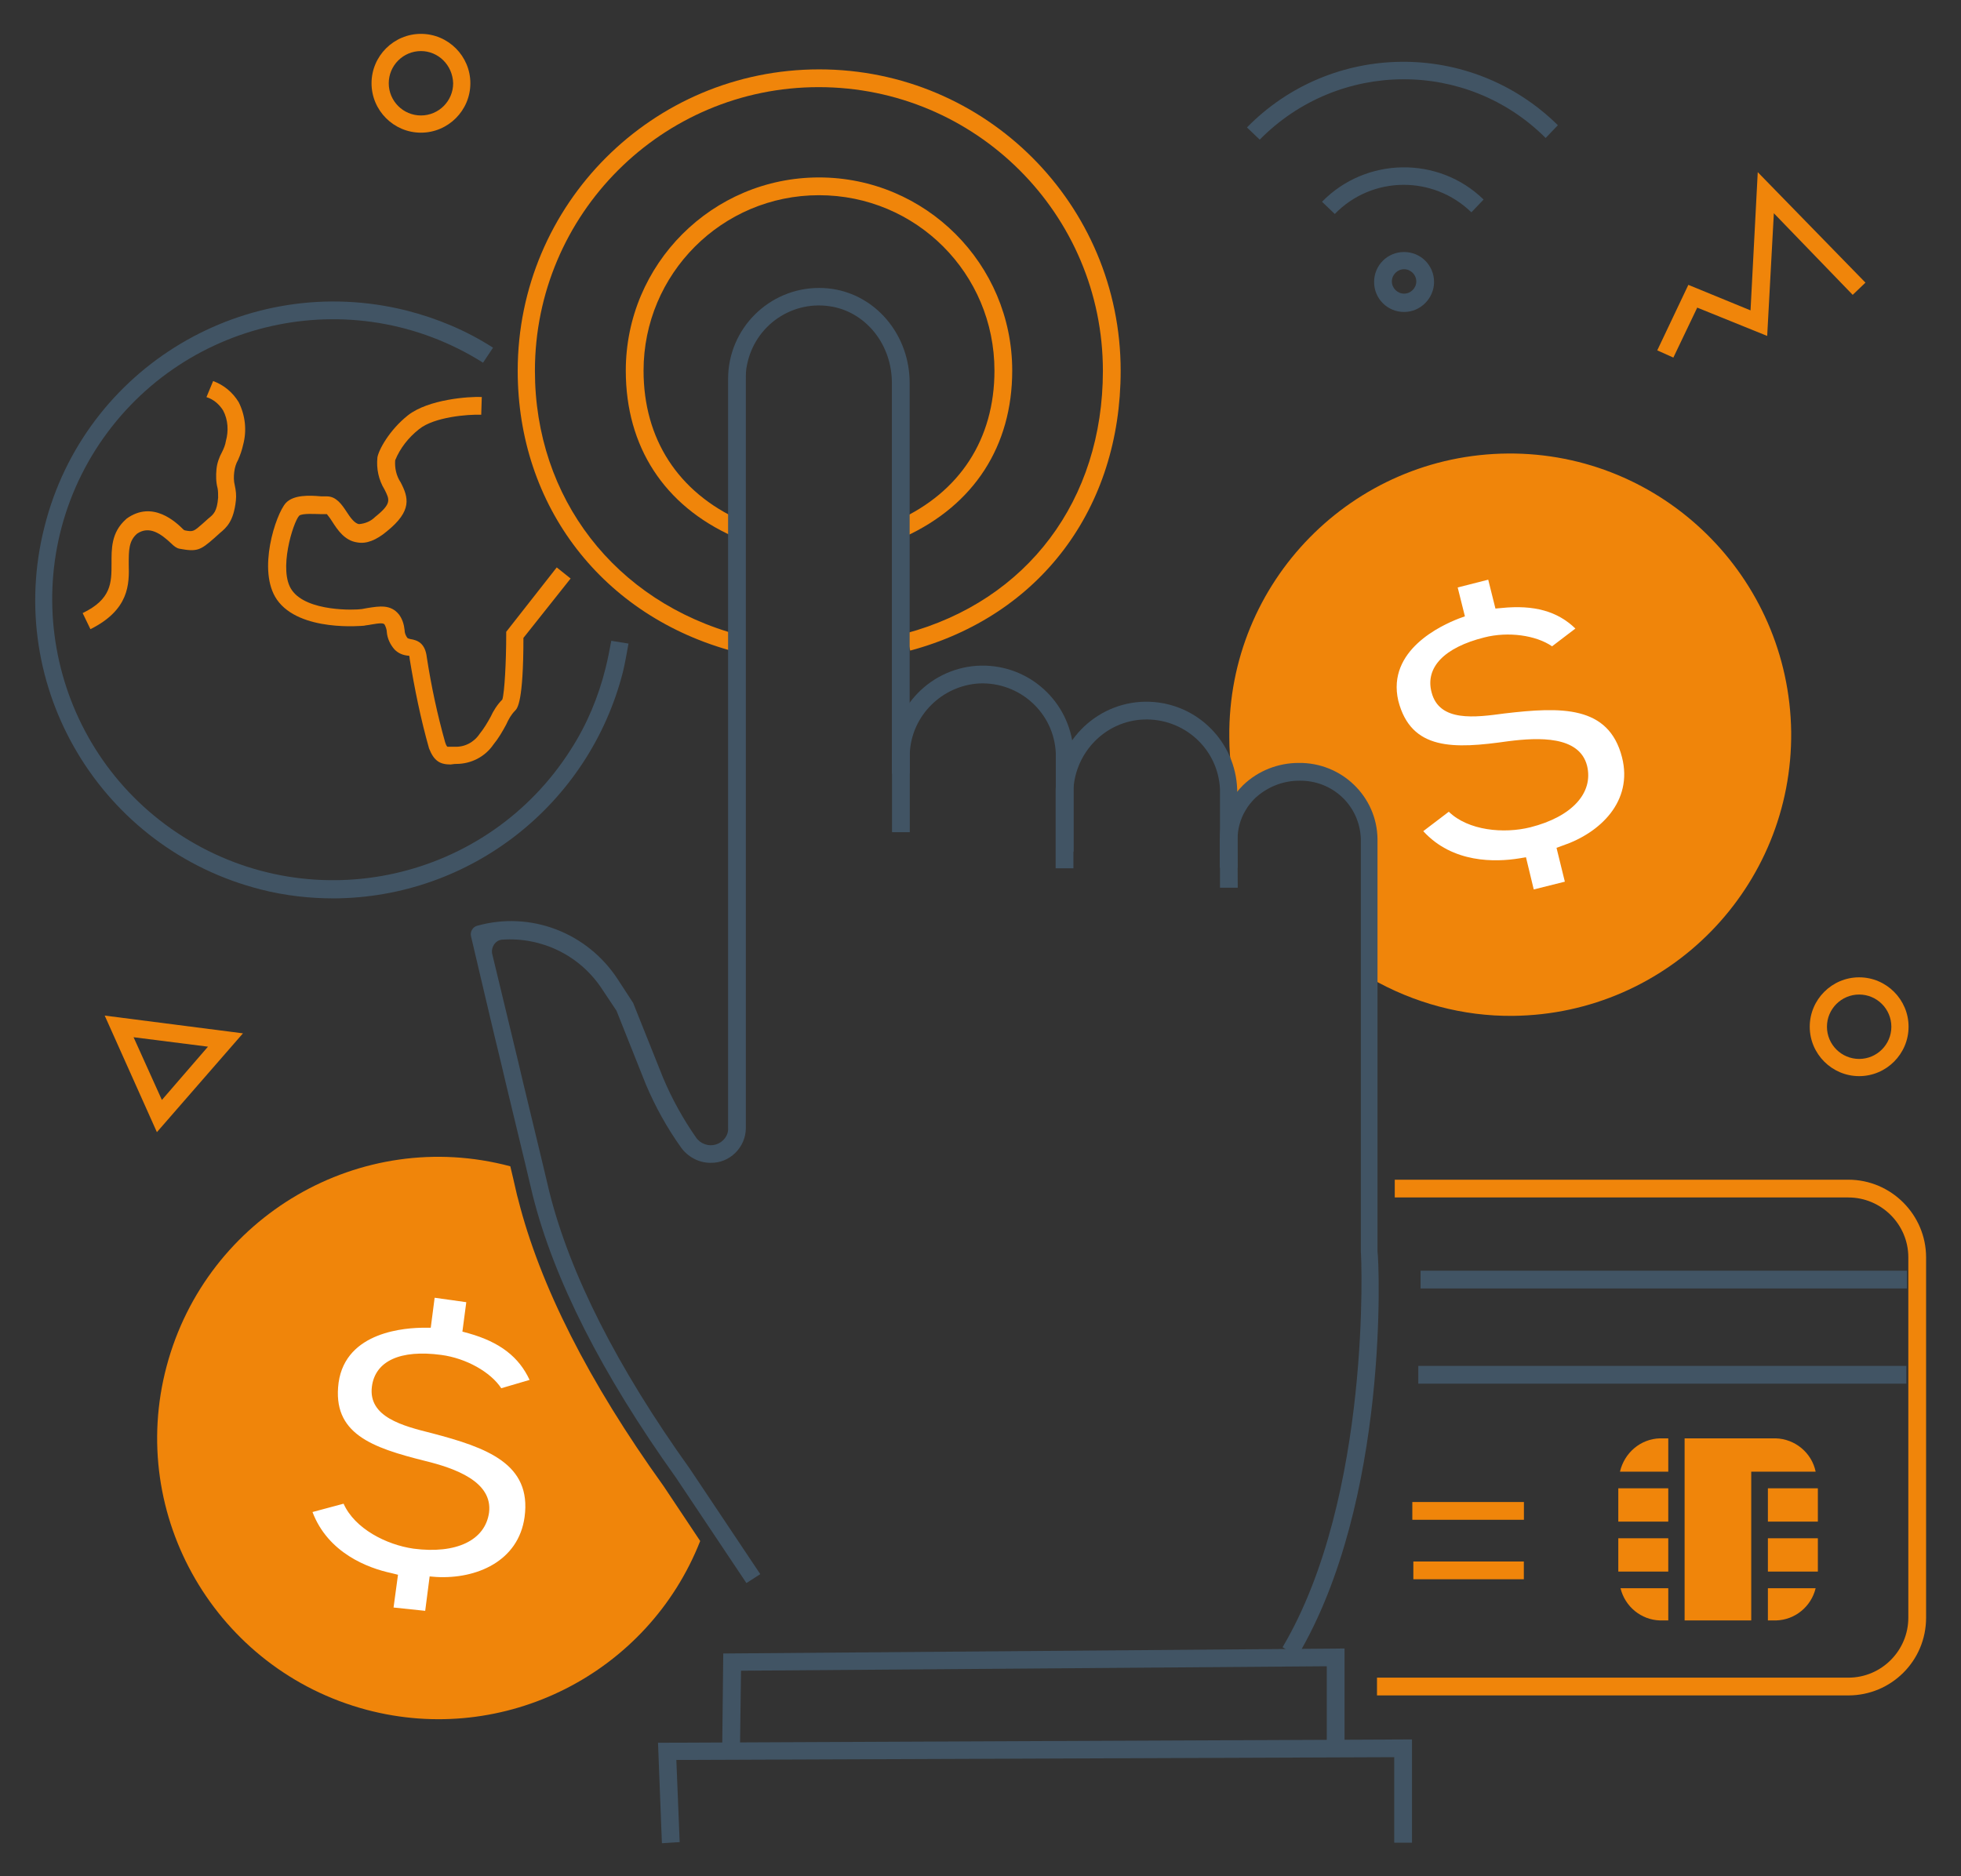 <?xml version="1.0" encoding="utf-8"?>
<!-- Generator: Adobe Illustrator 24.0.2, SVG Export Plug-In . SVG Version: 6.00 Build 0)  -->
<svg version="1.1" id="Capa_1" xmlns="http://www.w3.org/2000/svg" xmlns:xlink="http://www.w3.org/1999/xlink" x="0px" y="0px"
	 viewBox="0 0 353.2 338" style="enable-background:new 0 0 353.2 338;" xml:space="preserve">
<rect x="0" y="0" width="353.2" height="338" fill="#333333" stroke="none"/>
<style type="text/css">
	.st0{fill:#F0850A;}
	.st1{fill:#415464;}
	.st2{fill:#FFFFFF;}
</style>
<g id="Grupo_571" transform="translate(-885.192 -1208)">
	<g id="Grupo_539" transform="translate(895.25 1349.146)">
		<path id="Trazado_1641" class="st0" d="M18.2,62.8L8.8,41.8L33.7,45L18.2,62.8z M14,45.7l5.1,11.3l8.3-9.6L14,45.7z"/>
	</g>
	<g id="Grupo_540" transform="translate(1118.284 1227.914)">
		<path id="Trazado_1642" class="st0" d="M68.3,44.5l-2.9-1.3L71,31.4L82.2,36l1.3-24.9L102.9,31l-2.3,2.2L86.4,18.5l-1.2,22.1
			l-12.6-5.1L68.3,44.5z"/>
	</g>
	<g id="Grupo_541" transform="translate(1140.148 1343.555)">
		<path id="Trazado_1643" class="st0" d="M79.9,58.3c-4.9,0-8.9-4-8.9-8.9c0-4.9,4-8.9,8.9-8.9c4.9,0,8.9,4,8.9,8.9
			C88.8,54.3,84.8,58.3,79.9,58.3z M79.9,43.6c-3.2,0-5.8,2.6-5.8,5.8c0,3.2,2.6,5.8,5.8,5.8c3.2,0,5.8-2.6,5.8-5.8c0,0,0,0,0,0
			C85.7,46.2,83.1,43.6,79.9,43.6L79.9,43.6z"/>
	</g>
	<g id="Grupo_542" transform="translate(933.51 1208)">
		<path id="Trazado_1644" class="st0" d="M27.5,23.9c-4.9,0-8.9-4-8.9-8.9s4-8.9,8.9-8.9c4.9,0,8.9,4,8.9,8.9
			C36.4,19.9,32.4,23.9,27.5,23.9z M27.5,9.2c-3.2,0-5.8,2.6-5.8,5.8s2.6,5.8,5.8,5.8s5.8-2.6,5.8-5.8v0
			C33.2,11.7,30.6,9.2,27.5,9.2L27.5,9.2z"/>
	</g>
	<g id="Grupo_551" transform="translate(1078.005 1372.711)">
		<g id="Grupo_543" transform="translate(5.94 26.74)">
			<rect id="Rectángulo_298" x="56.7" y="54.6" class="st1" width="87.9" height="3.2"/>
		</g>
		<g id="Grupo_544" transform="translate(6.253 13.092)">
			<rect id="Rectángulo_299" x="56.8" y="51.1" class="st1" width="87.6" height="3.2"/>
		</g>
		<g id="Grupo_545">
			<path id="Trazado_1645" class="st0" d="M140.1,140.7H55.2v-3.2h84.9c6,0,10.8-4.9,10.8-10.8V61.8c0-6-4.9-10.8-10.8-10.8H58.4
				v-3.2h81.7c7.7,0,14,6.3,14,14v64.9C154.1,134.5,147.8,140.7,140.1,140.7z"/>
		</g>
		<g id="Grupo_548" transform="translate(34.663 37.192)">
			<g id="Grupo_546">
				<rect id="Rectángulo_300" x="64" y="66.2" class="st0" width="9" height="6"/>
				<path id="Trazado_1646" class="st0" d="M73,63.2v-6h-1.5c-3.5,0.1-6.4,2.6-7.2,6H73z"/>
				<rect id="Rectángulo_301" x="64" y="75.2" class="st0" width="9" height="6"/>
				<path id="Trazado_1647" class="st0" d="M64.4,84.2c0.8,3.3,3.7,5.7,7.1,5.8H73v-5.8H64.4z"/>
			</g>
			<g id="Grupo_547" transform="translate(9.544)">
				<rect id="Rectángulo_302" x="81.4" y="66.2" class="st0" width="9" height="6"/>
				<rect id="Rectángulo_303" x="81.4" y="75.2" class="st0" width="9" height="6"/>
				<path id="Trazado_1648" class="st0" d="M81.4,84.2V90h1.5c3.4-0.1,6.3-2.5,7.1-5.8H81.4z"/>
				<path id="Trazado_1649" class="st0" d="M78.4,84.2V63.2H90c-0.7-3.4-3.7-5.9-7.2-6H66.4V90h12L78.4,84.2z"/>
			</g>
		</g>
		<g id="Grupo_549" transform="translate(5.064 46.261)">
			<rect id="Rectángulo_304" x="56.5" y="59.6" class="st0" width="20.1" height="3.2"/>
		</g>
		<g id="Grupo_550" transform="translate(5.249 54.877)">
			<rect id="Rectángulo_305" x="56.5" y="61.7" class="st0" width="19.9" height="3.2"/>
		</g>
	</g>
	<g id="Grupo_555" transform="translate(1059.384 1212.056)">
		<g id="Grupo_552" transform="translate(18.2 27.341)">
			<path id="Trazado_1650" class="st1" d="M60.5,24.8c-3,0-5.4-2.4-5.4-5.4c0-3,2.4-5.4,5.4-5.4c3,0,5.4,2.4,5.4,5.4v0
				C65.9,22.3,63.5,24.8,60.5,24.8z M60.5,17.1c-1.2,0-2.2,1-2.2,2.2c0,1.2,1,2.2,2.2,2.2c1.2,0,2.2-1,2.2-2.2
				C62.7,18.1,61.7,17.1,60.5,17.1C60.5,17.1,60.5,17.1,60.5,17.1L60.5,17.1z"/>
		</g>
		<g id="Grupo_553" transform="translate(10.721 15.189)">
			<path id="Trazado_1651" class="st1" d="M55.5,19.3l-2.3-2.2c7.9-8.1,21-8.3,29.1-0.4L80.1,19C73.2,12.3,62.2,12.4,55.5,19.3z"/>
		</g>
		<g id="Grupo_554">
			<path id="Trazado_1652" class="st1" d="M52.7,21.1l-2.3-2.2c15.3-15.6,40.4-15.8,56-0.4c0,0,0,0,0,0l-2.2,2.3
				C90,6.6,66.9,6.7,52.7,21.1C52.8,21.1,52.7,21.1,52.7,21.1L52.7,21.1z"/>
		</g>
	</g>
	<g id="Grupo_566" transform="translate(902.806 1213.197)">
		<path id="Trazado_1653" class="st0" d="M254,76.5c-28,0.2-50.5,23.1-50.2,51.1c0,4.2,0.6,8.3,1.6,12.4c0.6-0.9,1.3-1.8,2.1-2.6
			c2.4-2.3,5.6-3.6,9-3.5c6.8-0.1,12.5,5.3,12.7,12.1v25c7.8,4.5,16.7,6.9,25.7,6.8c28-0.3,50.4-23.2,50.1-51.2
			C304.6,98.7,281.8,76.3,254,76.5L254,76.5z"/>
		<g id="Grupo_556" transform="translate(51.731)">
			<path id="Trazado_1654" class="st0" d="M63,112.2C39.2,105.9,23.9,86,23.9,61.6c0-30,24.3-54.3,54.3-54.3
				c30,0,54.3,24.3,54.3,54.3c0,24.8-14.5,44.1-37.9,50.4l-0.8-3.1c21.9-5.9,35.5-24,35.5-47.3c0-28.2-22.9-51.1-51.2-51.1
				c-28.2,0-51.1,22.9-51.1,51.1c0,22.9,14.4,41.6,36.8,47.6L63,112.2z"/>
		</g>
		<g id="Grupo_557" transform="translate(67.299 15.567)">
			<path id="Trazado_1655" class="st0" d="M47.2,75.9C34.7,70.3,27.8,59.7,27.8,46c0-19.2,15.6-34.8,34.8-34.8
				c19.2,0,34.8,15.6,34.8,34.8c0,13.6-6.9,24.2-19.3,29.9L76.7,73C88,67.9,94.2,58.3,94.2,46c0-17.5-14.1-31.6-31.6-31.6
				S31,28.6,31,46c0,12.3,6.2,21.9,17.5,27L47.2,75.9z"/>
		</g>
		<path id="Trazado_1656" class="st0" d="M101.9,262.5c-13.5-18.8-22.3-36.2-26.2-51.7c-0.2-0.6-0.6-2.6-1.4-5.9
			c-27-7.2-54.7,9-61.9,36c-7.2,27,9,54.7,36,61.9c24.8,6.6,50.7-6.5,60.1-30.4L101.9,262.5z"/>
		<g id="Grupo_558" transform="translate(105.549 85.715)">
			<path id="Trazado_1657" class="st1" d="M70.2,62.5h-3.2V44.8c-0.3-7.3-6.5-12.9-13.8-12.6C46.5,32.6,41,38,40.7,44.8V59h-3.2
				V44.8c0.3-9,7.9-16.1,16.9-15.8c8.6,0.3,15.5,7.2,15.8,15.8L70.2,62.5z"/>
		</g>
		<g id="Grupo_559" transform="translate(129.12 90.916)">
			<path id="Trazado_1658" class="st1" d="M76.2,63.8h-3.2V46.1c-0.3-7.3-6.5-12.9-13.8-12.6c-6.8,0.3-12.2,5.8-12.6,12.6v14.2h-3.2
				V46.1c0.3-9,7.9-16.1,16.9-15.8c8.6,0.3,15.5,7.2,15.8,15.8L76.2,63.8z"/>
		</g>
		<g id="Grupo_560" transform="translate(44.724 31.373)">
			<path id="Trazado_1659" class="st1" d="M72.1,248.6l-12.7-19c-13.3-18.6-22-35.7-25.8-50.9c-0.3-1.3-1.8-7.6-4.8-20l-0.8-3.4
				c-1.7-6.9-3.9-16.5-5.5-23.2h0c-0.2-0.8,0.3-1.7,1.1-1.9l0,0c9.6-2.7,19.8,1.2,25.3,9.6l2.8,4.3l5.4,13.5
				c1.6,3.8,3.6,7.4,5.9,10.7c0.8,1.2,2.3,1.7,3.6,1.3c1.3-0.4,2.3-1.6,2.2-3V31.7c0-9.1,7.4-16.4,16.4-16.4c1,0,2.1,0.1,3.1,0.3
				c7.6,1.5,13.2,8.5,13.2,16.8v70.4h-3.2V32.4c0-6.8-4.5-12.5-10.6-13.7c-7.2-1.4-14.1,3.3-15.5,10.5C72,30,72,30.9,72,31.7v134.9
				c0,3.5-2.9,6.4-6.4,6.3c-2.1,0-4.1-1.1-5.3-2.8c-2.5-3.5-4.6-7.3-6.3-11.3l-5.3-13.3l-2.6-3.9c-4-6.1-10.9-9.4-18-8.9
				c-1.2,0.1-2,1.3-1.8,2.5c1.5,6.2,3.3,13.7,4.7,19.5l0.8,3.4c3,12.4,4.5,18.7,4.8,20c3.7,14.8,12.2,31.6,25.3,49.9l12.7,19
				L72.1,248.6z"/>
		</g>
		<g id="Grupo_561" transform="translate(152.691 99.636)">
			<path id="Trazado_1660" class="st1" d="M63.4,193.5l-2.7-1.6c16.1-27.2,14.2-70.8,14.1-71.2V46.3c-0.2-6-5.1-10.6-11.1-10.5
				c-2.9,0-5.7,1.1-7.9,3.1c-0.7,0.7-1.3,1.4-1.8,2.3c-0.9,1.5-1.4,3.3-1.4,5.1v5.2h-3.2v-5.2c0-2.4,0.6-4.7,1.9-6.8
				c0.7-1.1,1.4-2,2.3-2.9c2.7-2.6,6.3-4,10-4c7.7-0.1,14.1,6,14.2,13.7v74.3C78.1,122.3,80,165.5,63.4,193.5z"/>
		</g>
		<g id="Grupo_562" transform="translate(81.152 226.862)">
			<path id="Trazado_1661" class="st1" d="M34.5,84l-3.2,0l0.2-18.2l111.9-0.9V82h-3.2V68.1L34.7,68.9L34.5,84z"/>
		</g>
		<g id="Grupo_563" transform="translate(71.903 239.941)">
			<path id="Trazado_1662" class="st1" d="M29.7,86.9L29,68.8l135.8-0.6v18.6h-3.2V71.4L32.3,71.9l0.6,14.8L29.7,86.9z"/>
		</g>
		<g id="Grupo_564" transform="translate(178.133 73.228)">
			<path id="Trazado_1663" class="st2" d="M80.5,81.8L79.1,76l-1.2,0.2c-4.3,0.7-12,0.9-17.3-4.9l4.6-3.5c3.5,3.4,9.9,4,14.7,2.8
				c7.5-1.9,11.4-6.2,10.2-11.1c-1.4-5.4-8.7-5.1-14.2-4.4c-9.8,1.4-17.5,1.7-19.8-7.3C54,38.7,63.9,34.2,67,33l1.1-0.4l-1.3-5.2
				l5.5-1.4l1.3,5.2l1.1-0.1c5.9-0.6,10.1,0.6,13.3,3.7L83.8,38c-2.9-2-7.9-2.7-12.2-1.6c-7.2,1.8-10.7,5.4-9.5,9.9
				c1.4,5.4,7.9,4.5,13.1,3.8C85.4,48.9,94,48.6,96.4,58c2,7.9-3.9,13.6-10.7,15.9l-1.1,0.4l1.5,6.1L80.5,81.8z"/>
		</g>
		<g id="Grupo_565" transform="translate(22.27 176.579)">
			<path id="Trazado_1664" class="st2" d="M31,107.8l0.8-5.9l-1.2-0.3c-4.2-0.9-11.4-3.6-14.2-11l5.6-1.5c2,4.5,7.7,7.4,12.6,8.1
				c7.7,1,12.9-1.5,13.6-6.5c0.7-5.6-6.2-8-11.5-9.3c-9.6-2.4-16.8-4.9-15.6-14.1c1.3-9.3,12.2-9.9,15.5-9.9l1.1,0l0.7-5.4l5.7,0.8
				l-0.7,5.3l1.1,0.3c5.7,1.6,9.1,4.3,11,8.4l-5.1,1.5c-1.9-2.9-6.3-5.4-10.8-6c-7.4-1-11.9,1.1-12.5,5.7c-0.7,5.5,5.6,7.1,10.8,8.4
				c9.9,2.6,18,5.5,16.7,15.1c-1.1,8-8.7,11.2-15.9,10.8l-1.2-0.1l-0.8,6.2L31,107.8z"/>
		</g>
	</g>
	<g id="Grupo_570" transform="translate(885.192 1246.534)">
		<g id="Grupo_567" transform="translate(33.675 13.68)">
			<path id="Trazado_1665" class="st0" d="M47.5,85.5c-1.9,0-3-0.6-3.9-2.9c-1.5-5.3-2.6-10.7-3.5-16.2c0-0.2,0-0.3-0.1-0.5
				c-0.1,0-0.1,0-0.2,0c-0.9-0.1-1.7-0.4-2.4-1.1c-0.8-0.9-1.3-2-1.4-3.1c0-0.5-0.2-1-0.4-1.4c-0.2-0.3-0.8-0.3-2.5,0
				c-0.4,0.1-0.8,0.1-1.2,0.2c-0.1,0-11.6,1.2-15.7-4.7c-3.6-5.2-0.2-15.4,1.6-17.4c1.4-1.5,4.2-1.4,6.4-1.2c0.4,0,0.8,0,1,0
				c1.7,0,2.7,1.5,3.5,2.7c0.7,1.1,1.5,2.2,2.3,2.3c1.1-0.1,2.1-0.5,2.9-1.3c3-2.4,2.6-3.1,1.7-4.9c-1.1-1.8-1.5-3.8-1.3-5.8
				c0.2-1.3,2.1-4.9,5.5-7.6c3.7-2.9,11-3.4,13.3-3.3l-0.1,3.2c-2.4-0.1-8.5,0.4-11.2,2.6c-1.9,1.5-3.4,3.4-4.3,5.6
				c-0.1,1.4,0.2,2.8,1,4c1.4,2.7,2.1,5.1-2.5,8.8c-1.9,1.6-3.7,2.3-5.3,2c-2.3-0.3-3.6-2.3-4.5-3.7c-0.3-0.5-0.6-0.9-1-1.4
				c-0.3,0-0.7,0-1.1,0c-0.8,0-3.4-0.2-3.9,0.3c-1.1,1.2-3.8,9.9-1.3,13.4c2.7,3.9,11.4,3.6,12.6,3.4c0.4-0.1,0.7-0.1,1.1-0.2
				c2-0.3,4.1-0.7,5.6,1.2c0.6,0.8,0.9,1.8,1,2.8c0,0.5,0.2,1,0.5,1.4c0.1,0.1,0.2,0.1,0.5,0.2c1.3,0.2,2.7,0.7,3,3.3
				c0.8,5.2,1.9,10.3,3.3,15.3c0.1,0.3,0.2,0.6,0.4,0.8c0,0,0.1,0,0.4,0c0.2,0,0.5,0,0.9,0c1.8,0.1,3.5-0.8,4.5-2.3
				c0.8-1,1.4-2,2-3.1c0.5-1.1,1.2-2.2,2.1-3.1c0.4-1.2,0.7-6.9,0.7-11.6v-0.6L66.6,50l2.5,2l-8.5,10.7c0,11.6-1.1,12.7-1.5,13.1
				c-0.7,0.7-1.2,1.6-1.6,2.5c-0.7,1.3-1.4,2.5-2.3,3.6c-1.5,2.2-4,3.5-6.7,3.5C48,85.4,47.7,85.5,47.5,85.5z"/>
		</g>
		<g id="Grupo_568" transform="translate(6.888 11.305)">
			<path id="Trazado_1666" class="st0" d="M9.4,63.5L8,60.6c5.2-2.5,5.2-5.5,5.2-8.9c0-2.6-0.1-5.6,2.6-8l0.1-0.1
				c4.7-3.4,8.9,0.6,10.3,2l0.2,0.1c1.5,0.3,1.6,0.2,3.2-1.2l1-0.9c1-0.8,1.6-1.3,1.8-3.8c0-0.6,0-1.2-0.1-1.7
				c-0.3-1.1-0.3-2.3-0.2-3.4c0.1-1.1,0.5-2.2,1-3.1c0.3-0.6,0.6-1.3,0.7-2c0.5-1.8,0.4-3.8-0.5-5.5c-0.7-1.1-1.7-2-3-2.4l1.2-2.9
				c1.9,0.7,3.5,2,4.6,3.8c1.2,2.4,1.5,5.1,0.8,7.7c-0.2,0.9-0.5,1.8-0.9,2.7c-0.4,0.7-0.6,1.4-0.7,2.2c-0.1,0.8-0.1,1.6,0.1,2.4
				c0.2,0.9,0.3,1.8,0.2,2.7c-0.4,3.8-1.7,4.9-2.9,5.9l-1,0.9c-2.5,2.2-3.1,2.5-6.3,1.9c-0.5-0.1-1-0.5-1.4-0.9
				c-1.9-1.8-4-3.3-6.2-1.8c-1.5,1.3-1.5,3-1.5,5.5C16.4,55.4,16.4,60,9.4,63.5z"/>
		</g>
		<g id="Grupo_569">
			<path id="Trazado_1667" class="st1" d="M60.1,123.3c-4.4,0-8.8-0.5-13.1-1.6C18.2,114.4,0.7,85.2,8,56.4
				c7.2-28.8,36.4-46.2,65.2-39c5.5,1.4,10.8,3.6,15.6,6.7L87,26.8c-23.6-14.9-54.8-7.9-69.8,15.7C2.3,66.1,9.4,97.3,33,112.2
				c23.6,14.9,54.8,7.9,69.8-15.7c2.9-4.5,5-9.5,6.3-14.8c0.4-1.6,0.7-3.2,1-4.8l3.1,0.5c-0.3,1.7-0.6,3.4-1,5.1
				C106.1,106.4,84.7,123.2,60.1,123.3z"/>
		</g>
	</g>
</g>
</svg>
